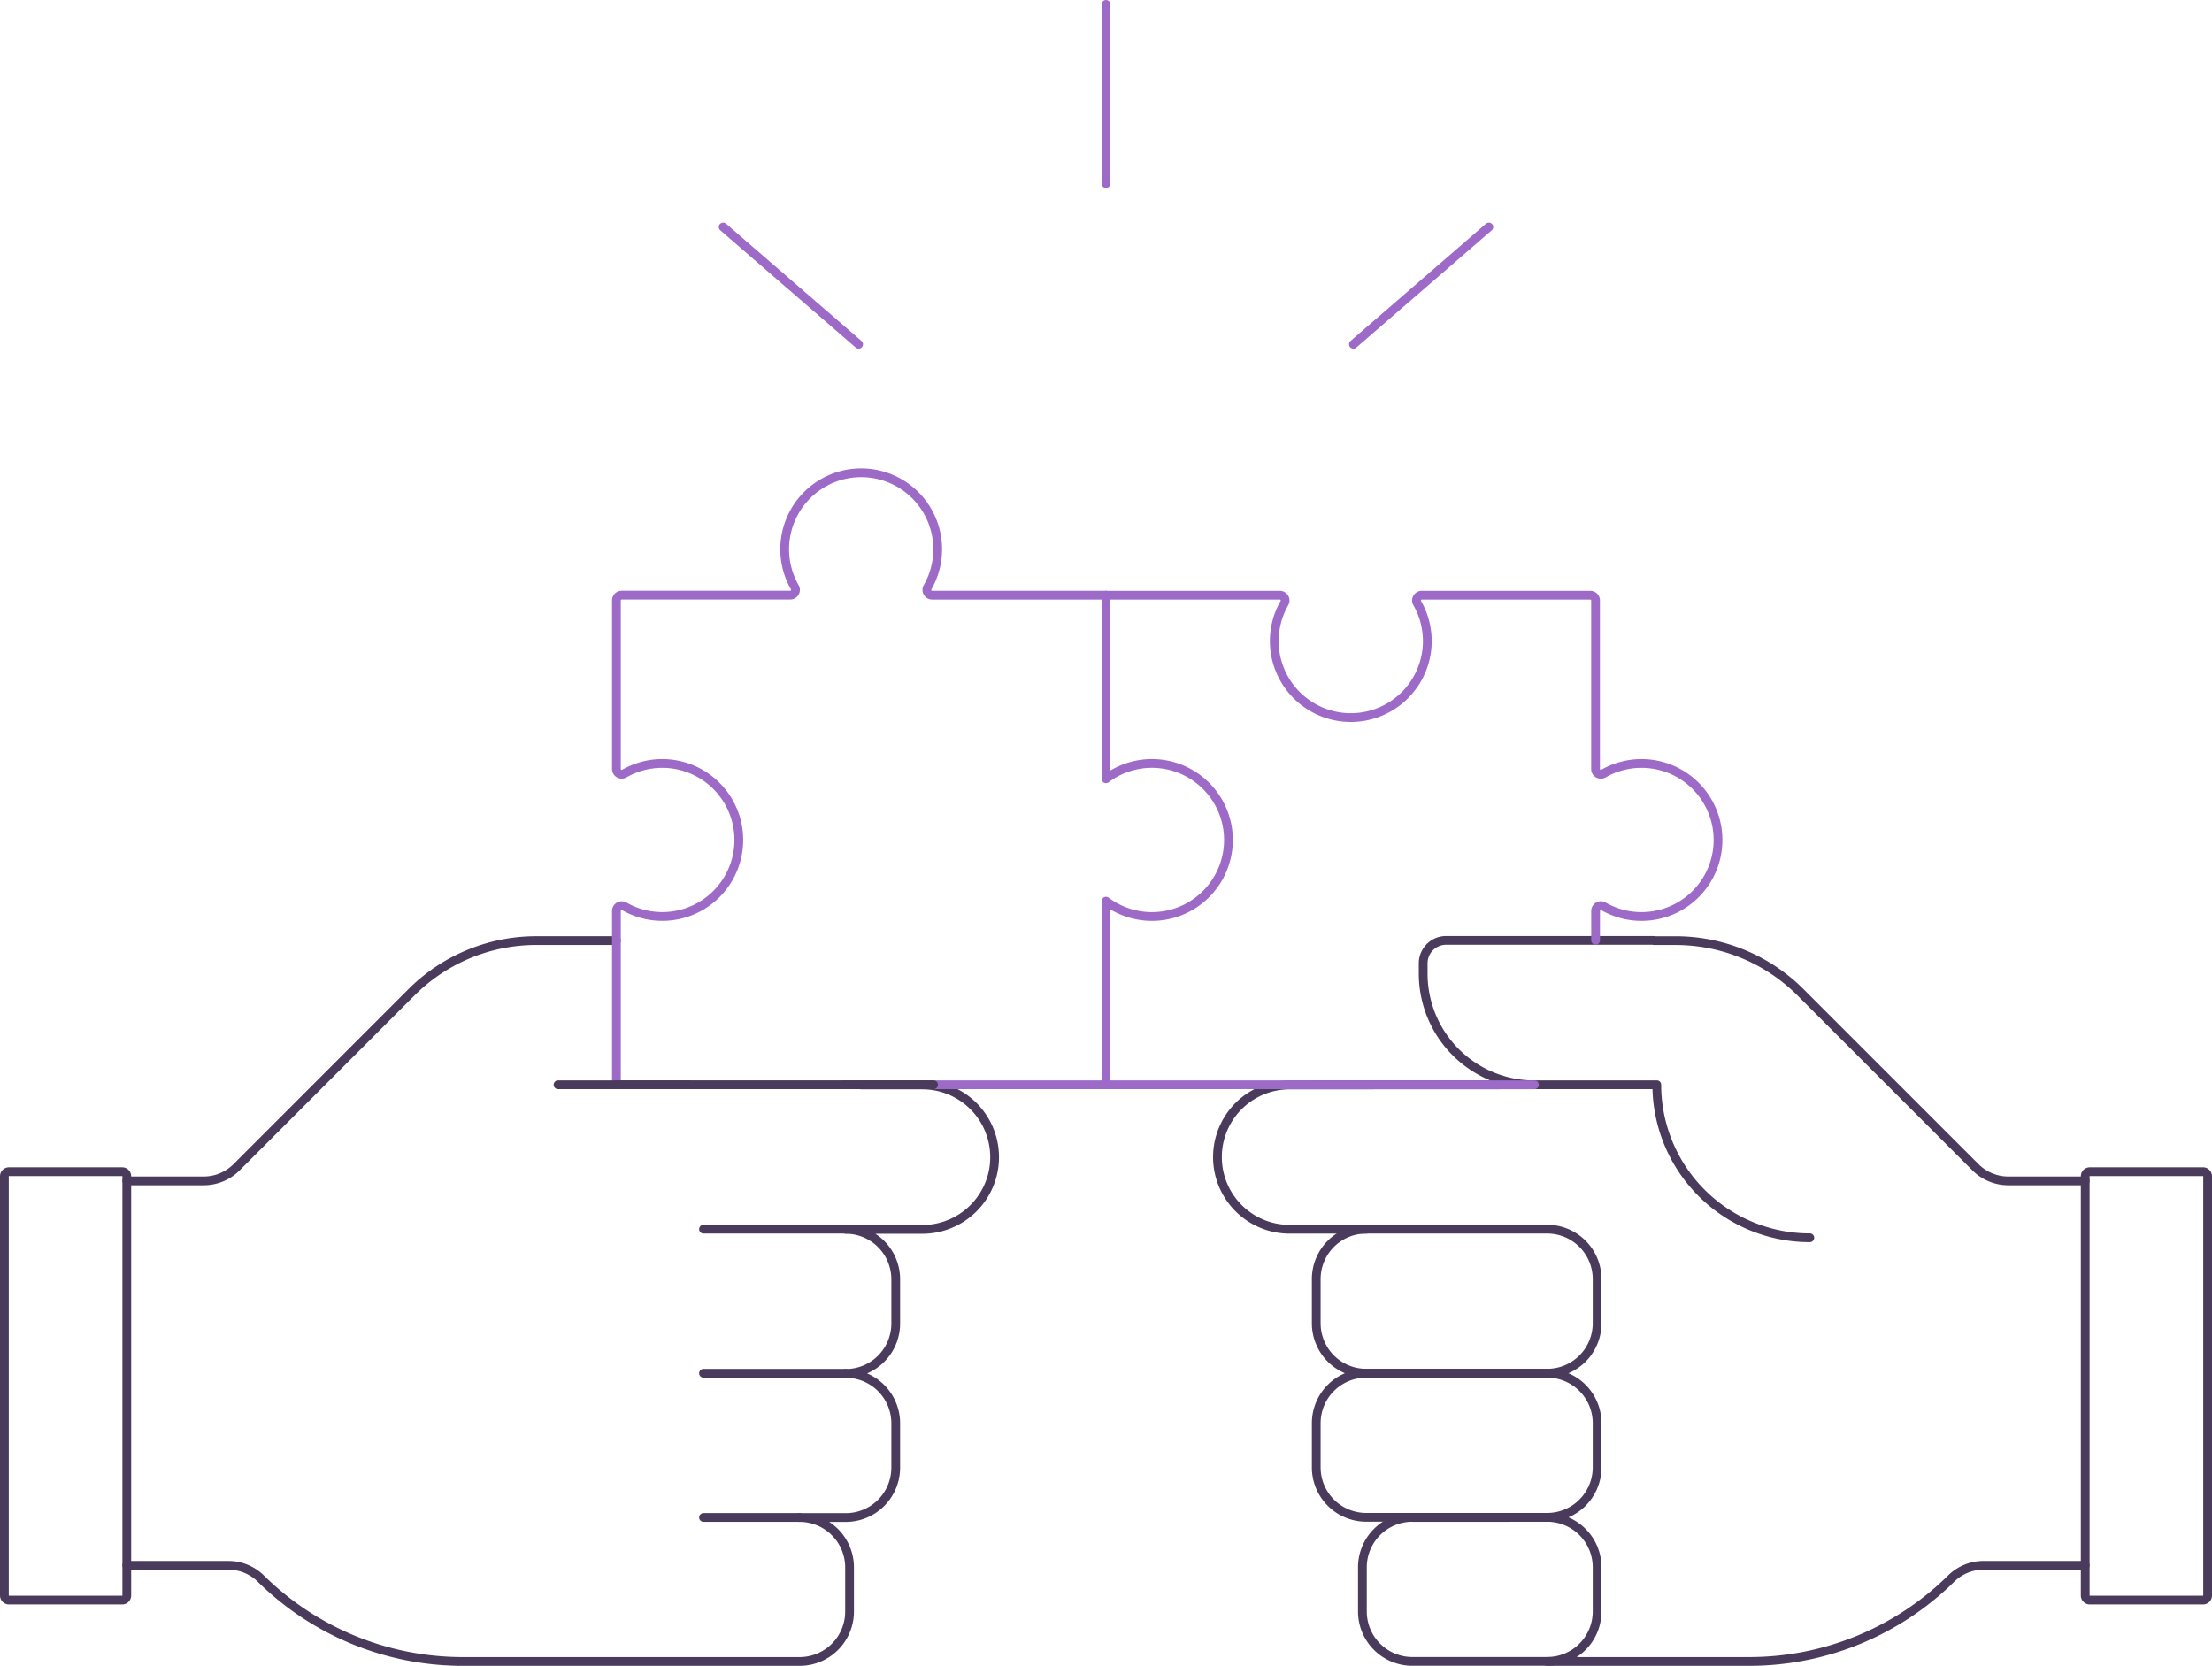 <?xml version="1.0" encoding="UTF-8"?> <svg xmlns="http://www.w3.org/2000/svg" xmlns:xlink="http://www.w3.org/1999/xlink" id="Client_Experience_Icon" data-name="Client Experience Icon" width="252.493" height="190.161" viewBox="0 0 252.493 190.161"><defs><clipPath id="clip-path"><rect id="Rectangle_3311" data-name="Rectangle 3311" width="252.493" height="190.161" fill="none"></rect></clipPath></defs><line id="Line_2139" data-name="Line 2139" x1="16.458" transform="translate(80.304 140.312)" fill="none" stroke="#4a3b5c" stroke-linecap="round" stroke-linejoin="round" stroke-width="1"></line><line id="Line_2140" data-name="Line 2140" x1="16.24" transform="translate(80.303 156.761)" fill="none" stroke="#4a3b5c" stroke-linecap="round" stroke-linejoin="round" stroke-width="1"></line><line id="Line_2141" data-name="Line 2141" x1="10.972" transform="translate(80.303 173.22)" fill="none" stroke="#4a3b5c" stroke-linecap="round" stroke-linejoin="round" stroke-width="1"></line><g id="Group_12314" data-name="Group 12314"><g id="Group_12313" data-name="Group 12313" clip-path="url(#clip-path)"><path id="Path_5394" data-name="Path 5394" d="M70.359,107.37H61.222a20.157,20.157,0,0,0-14.252,5.9L27,133.246a5.3,5.3,0,0,1-3.751,1.554H14.471" fill="none" stroke="#4a3b5c" stroke-linecap="round" stroke-linejoin="round" stroke-width="1"></path><path id="Path_5395" data-name="Path 5395" d="M14.472,178.688H26.064a5.24,5.24,0,0,1,3.685,1.49,32.79,32.79,0,0,0,23.107,9.482H91.275a5.7,5.7,0,0,0,5.7-5.7v-5.032a5.7,5.7,0,0,0-5.7-5.7h5.269a5.7,5.7,0,0,0,5.7-5.7v-5.051a5.7,5.7,0,0,0-5.7-5.7,5.7,5.7,0,0,0,5.7-5.7v-5.042a5.7,5.7,0,0,0-5.7-5.7h8.745a8.242,8.242,0,0,0,0-16.484h-6.96" fill="none" stroke="#4a3b5c" stroke-linecap="round" stroke-linejoin="round" stroke-width="1"></path><path id="Rectangle_3307" data-name="Rectangle 3307" d="M.52,0H13.452a.52.52,0,0,1,.52.52V48.38a.521.521,0,0,1-.521.521H.52a.52.52,0,0,1-.52-.52V.52A.52.52,0,0,1,.52,0Z" transform="translate(0.5 133.75)" fill="none" stroke="#4a3b5c" stroke-linecap="round" stroke-linejoin="round" stroke-width="1"></path><line id="Line_2142" data-name="Line 2142" x2="10.972" transform="translate(161.218 173.22)" fill="none" stroke="#4a3b5c" stroke-linecap="round" stroke-linejoin="round" stroke-width="1"></line><path id="Path_5396" data-name="Path 5396" d="M176.607,189.659h23.03a32.794,32.794,0,0,0,23.108-9.482,5.236,5.236,0,0,1,3.684-1.49h11.592" fill="none" stroke="#4a3b5c" stroke-linecap="round" stroke-linejoin="round" stroke-width="1"></path><path id="Path_5397" data-name="Path 5397" d="M238.021,134.8h-8.774a5.305,5.305,0,0,1-3.752-1.554l-19.972-19.972a20.157,20.157,0,0,0-14.253-5.9h-2.476v-.026H165.066a2.614,2.614,0,0,0-2.615,2.614v1.174a12.7,12.7,0,0,0,12.7,12.7l-27.947.013a8.235,8.235,0,0,0,0,16.471h8.745" fill="none" stroke="#4a3b5c" stroke-linecap="round" stroke-linejoin="round" stroke-width="1"></path><path id="Path_5398" data-name="Path 5398" d="M238.021,161.188v20.943a.52.52,0,0,0,.52.52h12.932a.52.52,0,0,0,.52-.52V134.27a.52.52,0,0,0-.52-.521H238.541a.52.52,0,0,0-.52.521v26.918Z" fill="none" stroke="#4a3b5c" stroke-linecap="round" stroke-linejoin="round" stroke-width="1"></path><path id="Path_5399" data-name="Path 5399" d="M206.585,141.293a17.465,17.465,0,0,1-17.466-17.465H175.147" fill="none" stroke="#4a3b5c" stroke-linecap="round" stroke-linejoin="round" stroke-width="1"></path><path id="Path_5400" data-name="Path 5400" d="M96.336,123.828h29.91V102.871a8.735,8.735,0,1,0,0-13.974V67.94H106.4a.6.6,0,0,1-.522-.9,8.732,8.732,0,1,0-15.165-.021.6.6,0,0,1-.514.916H70.962a.6.6,0,0,0-.6.6V87.784a.6.6,0,0,0,.895.523,8.733,8.733,0,1,1,.022,15.165.605.605,0,0,0-.917.513v19.842h8.266" fill="none" stroke="#9d6ac7" stroke-linecap="round" stroke-linejoin="round" stroke-width="1"></path><path id="Rectangle_3308" data-name="Rectangle 3308" d="M5.7,0H26.361a5.7,5.7,0,0,1,5.7,5.7v5.042a5.7,5.7,0,0,1-5.7,5.7H5.7a5.7,5.7,0,0,1-5.7-5.7V5.7A5.7,5.7,0,0,1,5.7,0Z" transform="translate(150.245 140.311)" fill="none" stroke="#4a3b5c" stroke-linecap="round" stroke-linejoin="round" stroke-width="1"></path><path id="Rectangle_3309" data-name="Rectangle 3309" d="M5.7,0H26.361a5.7,5.7,0,0,1,5.7,5.7v5.042a5.7,5.7,0,0,1-5.7,5.7H5.7a5.7,5.7,0,0,1-5.7-5.7V5.7A5.7,5.7,0,0,1,5.7,0Z" transform="translate(150.245 156.761)" fill="none" stroke="#4a3b5c" stroke-linecap="round" stroke-linejoin="round" stroke-width="1"></path><path id="Rectangle_3310" data-name="Rectangle 3310" d="M5.7,0H21.092a5.7,5.7,0,0,1,5.7,5.7v5.042a5.7,5.7,0,0,1-5.7,5.7H5.7a5.7,5.7,0,0,1-5.7-5.7V5.7A5.7,5.7,0,0,1,5.7,0Z" transform="translate(155.514 173.211)" fill="none" stroke="#4a3b5c" stroke-linecap="round" stroke-linejoin="round" stroke-width="1"></path><line id="Line_2143" data-name="Line 2143" x2="48.901" transform="translate(126.246 123.828)" fill="none" stroke="#9d6ac7" stroke-linecap="round" stroke-linejoin="round" stroke-width="1"></line><path id="Path_5401" data-name="Path 5401" d="M182.133,107.344v-3.357a.6.6,0,0,1,.916-.514,8.734,8.734,0,1,0-.021-15.165.6.6,0,0,1-.9-.522V68.543a.6.6,0,0,0-.6-.6H162.288a.6.6,0,0,0-.522.894,8.733,8.733,0,1,1-15.165.022.6.6,0,0,0-.512-.916H126.246" fill="none" stroke="#9d6ac7" stroke-linecap="round" stroke-linejoin="round" stroke-width="1"></path><line id="Line_2144" data-name="Line 2144" y1="20.452" transform="translate(126.247 0.5)" fill="none" stroke="#9d6ac7" stroke-linecap="round" stroke-linejoin="round" stroke-width="1"></line><line id="Line_2145" data-name="Line 2145" y1="13.387" x2="15.461" transform="translate(154.487 25.914)" fill="none" stroke="#9d6ac7" stroke-linecap="round" stroke-linejoin="round" stroke-width="1"></line><line id="Line_2146" data-name="Line 2146" x1="15.461" y1="13.387" transform="translate(82.546 25.914)" fill="none" stroke="#9d6ac7" stroke-linecap="round" stroke-linejoin="round" stroke-width="1"></line><line id="Line_2147" data-name="Line 2147" x1="36.202" transform="translate(70.36 123.827)" fill="none" stroke="#4a3b5c" stroke-linecap="round" stroke-linejoin="round" stroke-width="1"></line><line id="Line_2148" data-name="Line 2148" x1="6.661" transform="translate(63.698 123.828)" fill="none" stroke="#4a3b5c" stroke-linecap="round" stroke-linejoin="round" stroke-width="1"></line></g></g></svg> 